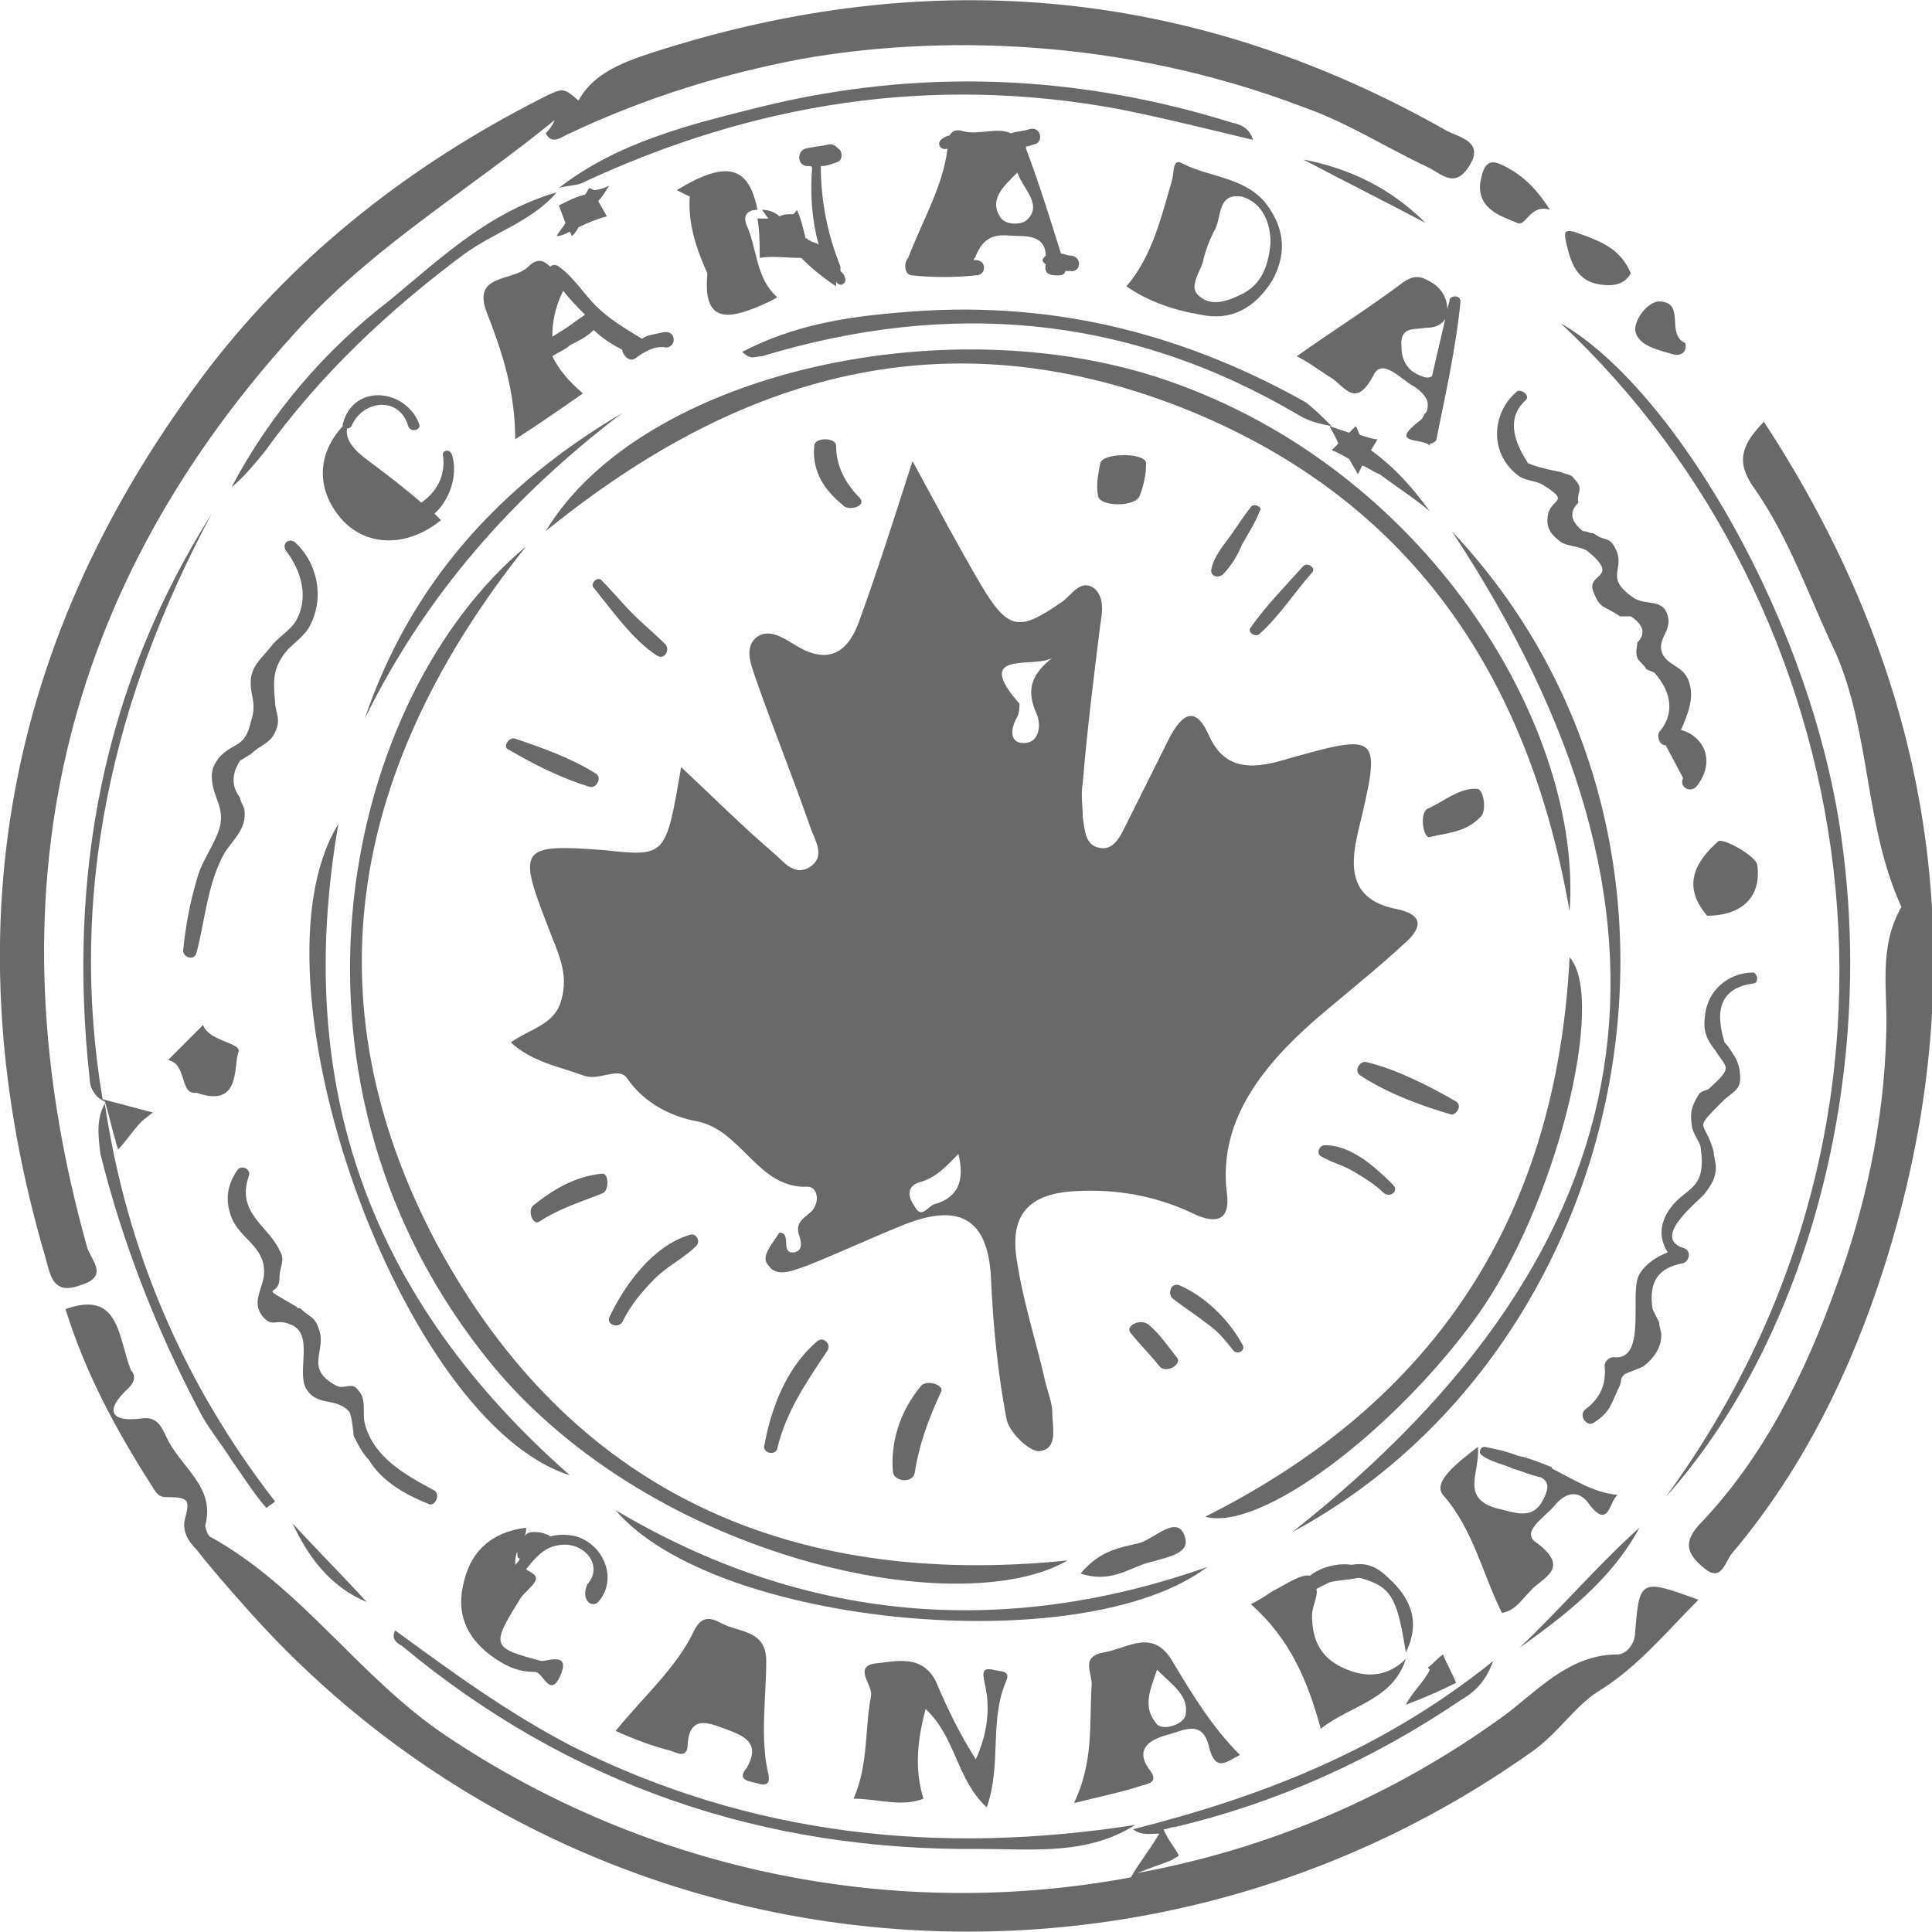 <svg width="82" height="82" viewBox="0 0 82 82" fill="none" xmlns="http://www.w3.org/2000/svg">
<g opacity="0.7" clip-path="url(#clip0_653_16064)">
<path d="M55.779 43.319C57.076 42.206 58.373 41.185 59.578 40.072C60.226 39.516 60.597 38.867 59.3 38.588C57.354 38.217 57.261 36.919 57.632 35.342C58.651 31.075 58.651 31.075 54.389 32.281C53.092 32.652 51.98 32.652 51.331 31.26C50.775 29.962 50.219 30.24 49.663 31.26C49.015 32.559 48.366 33.858 47.718 35.156C47.532 35.527 47.254 36.084 46.698 35.991C46.05 35.898 46.05 35.249 45.957 34.692C45.957 34.228 45.864 33.765 45.957 33.208C46.142 30.982 46.42 28.756 46.698 26.529C46.791 25.973 46.884 25.323 46.42 24.953C45.864 24.581 45.494 25.231 45.123 25.509C43.27 26.808 42.807 26.808 41.602 24.767C40.676 23.19 39.842 21.613 38.73 19.572C37.896 22.17 37.248 24.21 36.506 26.251C36.043 27.642 35.209 28.292 33.727 27.364C33.263 27.086 32.615 26.622 32.059 27.086C31.596 27.55 31.874 28.199 32.059 28.756C32.8 30.889 33.634 32.93 34.375 35.063C34.561 35.62 35.024 36.269 34.468 36.733C33.727 37.29 33.263 36.547 32.8 36.176C31.503 35.063 30.298 33.858 28.909 32.559C28.26 36.362 28.26 36.362 25.666 36.084C22.052 35.805 21.959 35.991 23.257 39.33C23.627 40.351 24.183 41.278 23.812 42.484C23.535 43.505 22.423 43.69 21.681 44.247C22.608 45.081 23.72 45.267 24.739 45.638C25.388 45.916 26.222 45.267 26.592 45.731C27.334 46.844 28.538 47.401 29.557 47.586C31.503 47.957 32.151 50.462 34.283 50.369C34.653 50.369 34.839 50.925 34.468 51.389C34.19 51.667 33.727 51.853 33.912 52.41C34.005 52.688 34.097 53.059 33.727 53.152C33.078 53.244 33.634 52.317 33.078 52.317C32.8 52.781 32.244 53.337 32.615 53.708C32.985 54.265 33.727 53.894 34.283 53.708C35.672 53.152 37.062 52.502 38.452 51.946C40.861 51.018 41.973 51.853 42.066 54.358C42.158 56.305 42.344 58.253 42.714 60.201C42.807 60.758 43.641 61.593 44.104 61.593C44.938 61.5 44.66 60.572 44.66 59.923C44.66 59.552 44.475 59.088 44.382 58.717C44.011 57.047 43.456 55.378 43.178 53.615C42.807 51.575 43.641 50.647 45.679 50.554C47.347 50.462 49.015 50.74 50.59 51.482C51.331 51.853 52.258 52.038 52.072 50.647C51.702 47.679 53.462 45.36 55.779 43.319ZM39.657 51.111C39.379 51.204 39.101 51.76 38.823 51.204C38.545 50.833 38.452 50.369 39.008 50.183C39.749 49.998 40.212 49.441 40.676 48.977C40.954 50.09 40.676 50.833 39.657 51.111ZM44.011 30.333C44.197 30.796 44.104 31.538 43.456 31.538C42.807 31.538 42.9 30.889 43.178 30.425C43.27 30.24 43.27 29.962 43.27 29.869C41.232 27.55 43.919 28.385 44.66 27.921C43.733 28.663 43.548 29.312 44.011 30.333Z" fill="#2B2A29"/>
<path d="M69.399 69.292C69.399 69.756 69.028 70.219 68.658 70.219C66.619 70.219 65.322 71.704 63.84 72.817C59.114 76.249 53.833 78.475 48.274 79.496C48.737 79.31 49.293 79.124 49.756 78.939C49.849 78.846 49.941 78.846 50.034 78.753C49.849 78.382 49.571 78.104 49.385 77.64C49.571 77.64 49.663 77.547 49.849 77.547C54.203 76.527 58.28 74.672 61.987 72.167C62.45 71.889 63.006 71.518 63.376 70.498C58.651 74.301 53.555 76.249 48.088 77.64C48.459 77.919 48.83 77.826 49.2 77.826C48.83 78.475 48.366 79.032 47.996 79.681C38.081 81.536 27.611 79.496 18.902 73.652C15.196 71.147 12.787 67.344 8.895 65.21C8.802 65.118 8.71 64.839 8.71 64.747C9.173 63.077 7.598 62.242 7.042 60.943C6.857 60.572 6.671 60.109 6.023 60.201C4.633 60.387 4.448 59.83 5.467 58.903C5.745 58.624 5.745 58.346 5.559 58.161C5.004 56.769 5.096 54.728 2.78 55.563C3.614 58.253 4.911 60.665 6.393 62.984C6.579 63.263 6.671 63.541 7.042 63.541C7.968 63.541 8.061 63.633 7.876 64.376C7.691 64.932 7.968 65.396 8.339 65.767C8.988 66.602 9.729 67.437 10.47 68.272C24.369 83.948 47.903 86.453 64.951 74.394C66.063 73.652 66.805 72.446 67.824 71.796C69.492 70.776 70.696 69.292 72.086 67.9C69.584 66.973 69.584 67.066 69.399 69.292Z" fill="#2B2A29"/>
<path d="M3.428 54.543C4.633 54.172 3.892 53.523 3.706 52.966C-0.463 38.124 2.409 24.953 12.972 13.636C16.122 10.296 20.014 7.977 23.535 5.102C23.442 5.38 23.164 5.658 23.164 5.658C23.442 6.215 23.905 5.751 24.183 5.658C27.334 4.174 30.576 3.154 34.005 2.505C39.749 1.484 47.532 1.577 55.315 4.545C57.169 5.195 58.744 6.215 60.504 7.05C61.153 7.328 61.709 8.07 62.357 7.05C63.006 6.029 61.987 5.844 61.431 5.566C50.497 -0.649 39.008 -1.577 27.148 2.412C26.129 2.783 25.11 3.247 24.554 4.267C23.905 3.71 23.905 3.71 22.979 4.174C17.512 6.957 12.694 10.667 8.895 15.584C0.185 26.993 -2.131 39.609 1.946 53.43C2.131 54.079 2.224 55.007 3.428 54.543Z" fill="#2B2A29"/>
<path d="M74.866 17.903C73.754 19.016 73.754 19.758 74.495 20.778C75.978 22.912 76.811 25.416 77.923 27.735C79.406 31.167 79.128 35.063 80.703 38.495C79.684 40.258 80.147 42.113 80.054 43.968C79.962 47.679 79.128 51.389 77.923 54.636C76.626 58.253 74.866 61.871 72.086 64.747C71.437 65.489 71.623 65.953 72.271 66.509C73.105 67.251 73.198 66.231 73.569 65.86C76.534 62.335 78.572 58.161 79.962 53.801C83.946 41.278 82.278 29.22 74.866 17.903Z" fill="#2B2A29"/>
<path d="M45.309 66.231C33.449 67.437 24.183 63.263 18.531 52.781C12.972 42.299 15.01 32.373 22.33 23.19C14.64 29.59 11.119 45.453 20.477 57.419C27.241 66.138 40.676 68.921 45.309 66.231Z" fill="#2B2A29"/>
<path d="M50.034 16.326C40.583 12.801 27.241 15.769 23.164 22.541C31.503 15.769 40.212 13.45 50.034 17.253C59.763 21.057 64.859 28.57 66.619 38.681C67.175 31.075 60.875 20.314 50.034 16.326Z" fill="#2B2A29"/>
<path d="M54.852 65.025C69.492 57.14 73.939 35.62 61.616 22.541C72.457 38.959 70.233 52.873 54.852 65.025Z" fill="#2B2A29"/>
<path d="M70.696 63.541C76.441 57.14 79.591 46.38 78.201 35.898C76.997 26.437 70.974 16.419 66.249 13.729C79.035 25.695 82.834 46.937 70.696 63.541Z" fill="#2B2A29"/>
<path d="M62.635 55.934C66.063 51.204 68.195 42.391 66.619 40.629C66.063 51.575 60.967 59.459 51.146 64.376C53.555 65.025 59.207 60.665 62.635 55.934Z" fill="#2B2A29"/>
<path d="M32.151 75.692C32.429 75.785 32.708 75.785 32.615 75.321C32.244 73.744 32.522 72.075 32.522 70.498C32.522 69.199 31.41 69.292 30.669 68.921C30.298 68.735 29.835 68.457 29.465 69.199C28.723 70.776 27.334 71.982 26.129 73.466C26.963 73.837 27.704 74.115 28.445 74.301C28.723 74.394 29.187 74.672 29.187 74.023C29.279 72.817 30.02 73.095 30.762 73.373C31.503 73.652 32.337 73.93 31.688 75.043C31.225 75.6 31.874 75.6 32.151 75.692Z" fill="#2B2A29"/>
<path d="M41.88 76.713C42.529 74.858 41.973 73.002 42.714 71.333C42.9 70.869 42.436 70.962 42.158 70.869C41.695 70.776 41.695 70.962 41.788 71.425C42.066 72.538 41.88 73.652 41.417 74.672C40.769 73.652 40.213 72.538 39.749 71.425C39.193 70.219 38.081 70.498 37.248 70.591C36.136 70.683 37.062 71.518 36.97 71.982C36.692 73.373 36.877 74.858 36.228 76.342C37.248 76.342 38.267 76.713 39.193 76.342C38.823 75.136 38.915 73.93 39.286 72.538C40.583 73.744 40.583 75.507 41.88 76.713Z" fill="#2B2A29"/>
<path d="M38.73 11.688C39.564 11.781 40.49 11.781 41.417 11.688C41.88 11.688 41.88 11.039 41.417 11.039H41.324C41.324 10.946 41.417 10.946 41.417 10.853C41.88 9.74 42.622 10.018 43.27 10.018C43.919 10.018 44.382 10.204 44.382 10.853C44.289 10.946 44.197 11.039 44.289 11.131C44.289 11.131 44.289 11.131 44.382 11.224C44.289 11.688 44.66 11.688 44.938 11.688C45.123 11.688 45.216 11.595 45.216 11.502C45.309 11.502 45.401 11.502 45.401 11.502C45.864 11.595 45.957 10.946 45.494 10.853C45.309 10.853 45.123 10.76 45.031 10.76C44.567 9.276 44.104 7.792 43.548 6.308C43.548 6.308 43.548 6.308 43.548 6.215C43.733 6.215 43.826 6.122 43.919 6.122C44.289 6.029 44.197 5.38 43.733 5.473C43.456 5.566 43.178 5.566 42.9 5.658C42.344 5.38 41.51 5.751 40.861 5.566C40.583 5.473 40.398 5.566 40.305 5.751C40.213 5.751 40.027 5.844 39.935 5.937C39.749 6.122 39.935 6.4 40.213 6.308C40.027 7.885 39.193 9.276 38.545 10.946C38.359 11.131 38.359 11.688 38.73 11.688ZM43.178 7.328C43.456 8.07 44.289 8.719 43.548 9.369C43.27 9.554 42.622 9.554 42.436 9.183C41.973 8.441 42.622 7.885 43.178 7.328Z" fill="#2B2A29"/>
<path d="M49.478 73.652C50.219 73.466 51.053 72.909 51.331 74.208C51.609 75.228 52.072 74.765 52.628 74.486C51.424 73.281 50.59 71.889 49.756 70.498C48.922 69.106 47.903 69.941 46.884 70.127C45.772 70.312 46.42 71.054 46.328 71.611C46.235 73.188 46.42 74.765 45.587 76.527C46.698 76.249 47.625 76.063 48.459 75.785C48.83 75.692 49.2 75.6 48.737 75.043C48.181 74.208 48.83 73.837 49.478 73.652ZM49.108 70.869C49.756 71.518 50.497 71.982 50.312 72.817C50.219 73.188 49.385 73.466 49.108 73.188C48.459 72.446 48.83 71.704 49.108 70.869Z" fill="#2B2A29"/>
<path d="M24.183 62.613C15.752 55.192 12.416 46.195 14.362 34.971C10.285 41.557 17.049 60.387 24.183 62.613Z" fill="#2B2A29"/>
<path d="M50.219 6.957C49.756 6.679 49.849 7.235 49.756 7.606C49.293 9.183 48.922 10.853 47.81 12.152C48.737 12.801 49.849 13.172 50.961 13.357C52.258 13.636 53.277 13.079 54.018 11.873C54.667 10.667 54.481 9.554 53.648 8.534C52.721 7.514 51.331 7.514 50.219 6.957ZM52.628 12.523C52.072 12.801 51.424 12.986 50.961 12.615C50.405 12.244 50.868 11.688 51.053 11.131C51.146 10.667 51.331 10.204 51.517 9.833C51.887 9.276 51.609 8.163 52.721 8.348C53.648 8.627 53.925 9.554 53.925 10.296C53.833 11.409 53.462 12.152 52.628 12.523Z" fill="#2B2A29"/>
<path d="M56.52 16.047C57.076 16.419 57.539 17.346 58.28 15.955C58.651 15.12 59.485 16.14 60.041 16.419C60.319 16.604 60.597 16.882 60.597 17.161C60.597 17.253 60.597 17.439 60.504 17.532C60.411 17.624 60.411 17.717 60.319 17.81C58.836 18.923 60.411 18.552 60.689 18.923V18.83C60.782 18.83 60.967 18.738 60.967 18.645C61.338 16.79 61.801 14.749 61.987 12.801C61.987 12.523 61.616 12.523 61.523 12.708C61.523 12.894 61.431 12.986 61.431 13.172C61.431 12.708 61.245 12.337 60.875 12.059C60.411 11.781 60.133 11.595 59.578 11.966C58.095 13.079 56.612 14.007 55.037 15.12C55.593 15.398 56.057 15.769 56.52 16.047ZM60.504 13.914C60.875 13.914 61.153 13.821 61.338 13.543C61.153 14.378 60.967 15.12 60.782 15.955C60.689 16.047 60.504 16.047 60.319 15.955C59.763 15.769 59.485 15.305 59.485 14.749C59.392 13.821 60.041 14.007 60.504 13.914Z" fill="#2B2A29"/>
<path d="M17.049 69.848C24.183 75.785 32.429 78.568 41.602 78.475C43.826 78.475 46.142 78.753 48.181 77.455C39.842 78.753 31.874 77.919 24.276 74.115C21.589 72.724 19.18 70.962 16.771 69.199C16.585 69.57 16.863 69.756 17.049 69.848Z" fill="#2B2A29"/>
<path d="M64.951 67.529C65.415 66.973 66.712 66.602 65.23 65.489C64.488 65.025 65.6 64.376 65.971 63.912C66.341 63.448 66.897 63.17 67.361 63.726C68.287 65.025 68.287 63.726 68.658 63.448C67.638 63.355 66.805 62.799 65.878 62.335C65.878 62.335 65.878 62.242 65.785 62.242C65.322 62.057 64.859 61.871 64.396 61.778C63.932 61.593 63.469 61.5 63.006 61.407C62.821 61.407 62.728 61.685 62.913 61.778C63.284 62.057 63.84 62.149 64.21 62.335C64.581 62.428 64.951 62.613 65.415 62.706C65.693 62.891 65.785 63.077 65.507 63.633C65.044 64.561 64.303 64.19 63.469 64.004C61.987 63.541 62.821 62.52 62.728 61.407C61.894 62.057 60.782 62.891 61.245 63.448C62.542 64.932 62.913 66.787 63.747 68.457C64.303 68.364 64.581 67.9 64.951 67.529Z" fill="#2B2A29"/>
<path d="M26.963 15.213C27.334 14.934 27.797 14.656 28.26 14.749C28.723 14.749 28.723 14.007 28.167 14.1C27.797 14.192 27.519 14.192 27.241 14.378C26.5 13.914 25.851 13.543 25.295 12.986C24.739 12.43 24.369 11.781 23.72 11.317C23.627 11.224 23.442 11.224 23.349 11.317C23.071 11.039 22.793 10.946 22.423 11.317C21.774 11.966 20.014 11.595 20.662 13.265C21.311 14.934 21.867 16.604 21.867 18.645C22.886 17.995 23.812 17.346 24.739 16.697C24.09 16.14 23.72 15.677 23.442 15.12C23.72 14.934 23.998 14.842 24.183 14.656C24.554 14.471 24.924 14.285 25.202 14.007C25.573 14.378 26.036 14.656 26.407 14.842C26.407 15.027 26.685 15.398 26.963 15.213ZM23.905 14.007C23.72 14.1 23.627 14.192 23.442 14.285C23.442 13.729 23.535 13.079 23.905 12.337C24.183 12.708 24.554 13.079 24.832 13.357C24.554 13.543 24.183 13.821 23.905 14.007Z" fill="#2B2A29"/>
<path d="M26.129 64.097C30.298 69.014 45.957 70.498 51.239 66.509C42.529 69.57 34.097 68.828 26.129 64.097Z" fill="#2B2A29"/>
<path d="M52.258 5.195C45.679 3.154 39.008 2.876 32.244 4.545C29.279 5.287 26.222 6.029 23.72 7.977C23.998 7.885 24.369 7.885 24.646 7.792C31.966 4.36 39.564 3.154 47.532 4.638C49.385 5.009 51.239 5.473 53.184 5.937C52.999 5.38 52.628 5.287 52.258 5.195Z" fill="#2B2A29"/>
<path d="M32.151 8.905C31.781 7.05 30.854 6.771 28.723 8.07C28.909 8.163 29.094 8.256 29.279 8.348C29.187 9.462 29.557 10.575 30.02 11.595C30.02 11.595 30.02 11.595 30.02 11.688C29.835 13.729 30.947 13.543 32.244 12.986C32.429 12.894 32.708 12.801 32.985 12.615C32.059 11.781 32.151 10.575 31.688 9.554C31.503 9.091 31.781 8.905 32.151 8.905Z" fill="#2B2A29"/>
<path d="M57.724 18.459C57.632 18.366 57.632 18.181 57.539 18.088L57.261 18.366C56.983 18.274 56.705 18.181 56.427 18.088C56.52 18.274 56.705 18.552 56.798 18.83L56.52 19.109C56.798 19.201 57.076 19.387 57.261 19.48C57.354 19.665 57.539 19.943 57.632 20.129L57.817 19.758C58.095 19.851 58.28 20.036 58.558 20.129C59.3 20.686 60.041 21.149 60.689 21.706C59.948 20.686 59.207 19.851 58.188 19.109L58.466 18.645C58.28 18.645 58.002 18.552 57.724 18.459Z" fill="#2B2A29"/>
<path d="M38.174 13.265C35.858 13.45 33.634 13.821 31.503 14.934C31.874 15.305 32.059 15.12 32.337 15.12C40.305 12.708 47.903 13.357 55.13 17.624C55.593 17.903 56.057 17.995 56.52 18.088C56.149 17.717 55.779 17.346 55.408 17.068C49.941 14.007 44.289 12.708 38.174 13.265Z" fill="#2B2A29"/>
<path d="M17.327 18.088C17.419 18.366 17.883 18.274 17.79 17.995C17.234 16.511 15.01 16.233 14.547 17.995C14.547 17.995 14.547 17.995 14.547 18.088C13.435 19.294 13.435 20.778 14.454 21.984C15.474 23.19 17.234 23.283 18.716 22.077C18.624 21.984 18.531 21.891 18.439 21.799C19.087 21.242 19.458 20.129 19.18 19.294C19.087 19.016 18.716 19.109 18.809 19.387C18.902 20.222 18.531 20.871 17.883 21.335C17.141 20.686 16.4 20.129 15.659 19.572C15.01 19.109 14.64 18.645 14.732 18.181C14.825 18.181 14.825 18.181 14.918 18.088C15.381 16.975 16.956 16.79 17.327 18.088Z" fill="#2B2A29"/>
<path d="M3.799 45.731C3.799 46.102 3.984 46.566 4.448 46.751C4.633 47.308 4.726 47.864 4.911 48.421C4.911 48.514 5.004 48.699 5.004 48.792C5.374 48.421 5.652 47.957 6.023 47.586L6.486 47.215C5.745 47.029 5.096 46.844 4.355 46.658C2.872 37.846 4.818 29.59 8.988 21.799C4.355 29.127 2.872 37.197 3.799 45.731Z" fill="#2B2A29"/>
<path d="M25.388 67.993C26.222 67.066 25.666 65.582 24.461 65.21C24.09 65.118 23.72 65.118 23.349 65.21C23.349 65.21 23.257 65.118 23.164 65.118C22.979 65.025 22.793 65.025 22.608 65.025C22.423 65.025 22.33 65.118 22.237 65.21C22.33 65.118 22.33 64.932 22.33 64.839C20.848 65.025 19.921 65.86 19.643 67.344C19.365 68.642 19.921 69.663 21.033 70.405C21.589 70.776 22.052 70.962 22.701 70.962C23.071 70.962 23.349 72.167 23.812 71.054C24.183 70.127 23.257 70.498 22.979 70.498C20.848 69.941 20.848 69.848 22.052 67.9C22.237 67.529 23.071 67.066 22.608 66.787C22.515 66.695 22.423 66.695 22.33 66.602C22.701 66.138 23.071 65.674 23.72 65.582C24.739 65.396 25.666 66.416 24.924 67.251C24.646 67.9 25.11 68.272 25.388 67.993ZM21.867 66.416C21.867 66.231 21.867 66.045 21.959 65.86C21.959 65.86 21.959 65.86 21.959 65.953C21.959 66.045 21.959 66.138 22.052 66.138C22.052 66.231 21.959 66.323 21.867 66.416Z" fill="#2B2A29"/>
<path d="M9.822 20.686C10.377 20.222 10.748 19.758 11.211 19.201C13.62 15.862 16.493 13.172 19.736 10.76C21.033 9.833 22.608 9.369 23.627 8.163C20.755 8.998 18.716 10.946 16.585 12.708C13.806 14.842 11.489 17.532 9.822 20.686Z" fill="#2B2A29"/>
<path d="M24.183 9.833L24.276 10.018C24.369 9.925 24.461 9.833 24.554 9.647C24.924 9.462 25.388 9.276 25.758 9.183L25.388 8.534C25.573 8.348 25.666 8.163 25.851 7.885C25.666 7.977 25.388 8.07 25.202 8.07L25.017 7.977C24.924 8.07 24.924 8.163 24.832 8.256C24.461 8.348 24.09 8.534 23.72 8.719L23.998 9.462C23.905 9.647 23.72 9.833 23.627 10.018C23.812 10.018 23.998 9.925 24.183 9.833Z" fill="#2B2A29"/>
<path d="M26.407 17.532C21.218 20.593 17.419 24.767 15.474 30.518C18.068 25.231 21.774 21.057 26.407 17.532Z" fill="#2B2A29"/>
<path d="M8.432 59.83C8.802 60.572 9.358 61.222 9.822 61.964C10.285 62.613 10.748 63.355 11.304 64.004C11.397 63.912 11.582 63.819 11.675 63.726C7.783 58.717 5.374 53.059 4.448 46.844C4.077 47.493 4.17 48.235 4.262 48.977C5.189 52.688 6.579 56.305 8.432 59.83Z" fill="#2B2A29"/>
<path d="M72.457 38.867C73.754 38.867 74.773 38.217 74.588 36.733C74.588 36.362 73.105 35.527 72.92 35.713C71.993 36.547 71.345 37.568 72.457 38.867Z" fill="#2B2A29"/>
<path d="M8.617 43.505C8.154 43.968 7.598 44.525 7.135 44.989C7.968 45.174 7.598 46.473 8.339 46.38C10.192 47.029 9.914 45.36 10.1 44.71C10.377 44.247 8.895 44.247 8.617 43.505Z" fill="#2B2A29"/>
<path d="M64.396 9.462C64.766 9.647 64.951 8.627 65.785 8.905C65.137 7.885 64.488 7.328 63.654 6.957C63.006 6.679 62.913 7.328 62.821 7.792C62.728 8.905 63.747 9.183 64.396 9.462Z" fill="#2B2A29"/>
<path d="M67.824 12.059C68.287 12.152 68.936 12.152 69.214 11.595C68.75 10.482 67.824 10.204 66.805 9.833C66.341 9.74 66.434 9.925 66.434 10.111C66.619 10.946 66.805 11.873 67.824 12.059Z" fill="#2B2A29"/>
<path d="M69.584 64.839C67.824 66.416 66.249 68.272 64.488 69.941C66.434 68.55 68.38 67.066 69.584 64.839Z" fill="#2B2A29"/>
<path d="M48.366 65.489C47.625 65.674 46.698 65.767 45.864 66.787C46.976 67.158 47.718 66.695 48.459 66.416C49.2 66.138 50.497 66.045 50.312 65.303C50.034 64.19 49.015 65.303 48.366 65.489Z" fill="#2B2A29"/>
<path d="M32.244 10.946C32.8 10.853 33.356 10.946 34.005 10.946C34.468 11.409 34.931 11.781 35.487 12.152V11.966L35.58 12.059C35.765 12.152 35.95 11.966 35.858 11.781C35.858 11.688 35.765 11.595 35.672 11.502C35.672 11.409 35.672 11.409 35.672 11.317C35.117 9.925 34.839 8.534 34.839 7.05C35.117 7.05 35.302 6.957 35.58 6.864C35.765 6.771 35.765 6.4 35.58 6.308C35.487 6.215 35.395 6.122 35.209 6.122C34.839 6.215 34.561 6.215 34.19 6.308C33.819 6.4 33.819 7.05 34.283 7.05C34.283 7.05 34.283 7.05 34.375 7.05C34.375 7.05 34.468 7.05 34.468 7.143C34.375 8.256 34.468 9.369 34.746 10.389C34.653 10.296 34.468 10.296 34.375 10.204C34.283 10.204 34.283 10.111 34.19 10.111C34.097 9.74 34.005 9.276 33.819 8.905C33.819 8.905 33.727 9.091 33.634 9.091C33.449 9.091 33.263 9.091 33.078 9.183C32.893 8.998 32.615 8.905 32.337 8.905C32.429 8.998 32.522 9.183 32.615 9.276C32.429 9.276 32.337 9.276 32.151 9.276C32.244 9.833 32.244 10.389 32.244 10.946Z" fill="#2B2A29"/>
<path d="M70.974 15.027C71.252 15.12 71.623 15.027 71.53 14.563C70.696 14.192 71.53 12.894 70.511 12.801C70.048 12.708 69.399 13.45 69.399 14.007C69.492 14.656 70.326 14.842 70.974 15.027Z" fill="#2B2A29"/>
<path d="M61.245 70.219C60.967 70.405 60.875 70.591 60.597 70.776L60.689 70.869C60.411 71.425 59.948 71.796 59.67 72.353C60.411 72.075 61.06 71.796 61.801 71.425C61.616 70.962 61.431 70.683 61.245 70.219Z" fill="#2B2A29"/>
<path d="M56.057 73.373C57.354 72.353 59.114 72.167 59.67 70.405C58.836 71.24 57.817 71.24 56.798 70.683C55.964 70.219 55.686 69.477 55.686 68.55C55.686 68.179 55.964 67.715 55.871 67.437C56.057 67.344 56.242 67.251 56.427 67.158C56.798 67.066 57.169 67.066 57.632 66.973H57.724C59.114 67.344 59.3 67.9 59.67 70.127C60.319 68.828 59.855 67.808 58.929 66.973C58.373 66.416 57.91 66.323 57.354 66.416C56.798 66.323 56.057 66.509 55.593 66.88C55.223 66.787 54.574 67.251 54.018 67.529C53.74 67.715 53.462 67.9 53.092 68.086C54.759 69.57 55.501 71.333 56.057 73.373Z" fill="#2B2A29"/>
<path d="M55.315 6.771C57.076 7.699 58.744 8.534 60.504 9.462C59.022 7.977 57.261 7.143 55.315 6.771Z" fill="#2B2A29"/>
<path d="M15.566 67.993C14.547 66.88 13.435 65.767 12.416 64.654C13.065 66.045 13.991 67.344 15.566 67.993Z" fill="#2B2A29"/>
<path d="M71.437 53.615C71.715 53.523 71.808 53.059 71.437 52.966C70.048 52.502 72.179 50.925 72.364 50.647C72.642 50.276 72.827 49.998 72.827 49.534C72.827 49.348 72.735 49.07 72.735 48.885C72.364 47.493 71.808 48.05 73.105 46.751C73.569 46.287 73.939 46.287 73.846 45.545C73.846 45.36 73.754 45.081 73.661 44.896C73.476 44.618 73.383 44.432 73.198 44.247C72.735 42.763 73.105 41.928 74.402 41.742C74.68 41.742 74.588 41.278 74.402 41.278C73.383 41.278 72.457 42.02 72.364 43.133C72.271 43.783 72.457 44.154 72.827 44.618C73.29 45.36 73.569 45.267 72.549 46.195C72.457 46.287 72.179 46.287 72.086 46.473C71.808 46.937 71.715 47.215 71.808 47.772C71.808 48.05 72.179 48.514 72.179 48.699C72.457 50.554 71.53 50.369 70.882 51.296C70.418 51.946 70.418 52.595 70.789 53.152C70.326 53.337 69.862 53.615 69.584 54.079C69.121 54.821 69.955 57.79 68.472 57.604C68.287 57.604 68.102 57.79 68.102 57.975C68.195 58.717 67.916 59.367 67.268 59.83C66.99 60.109 67.361 60.572 67.638 60.387C68.38 59.923 68.38 59.552 68.75 58.81C68.843 58.532 68.75 58.532 68.936 58.346C69.028 58.253 69.677 58.068 69.77 57.975C70.14 57.697 70.511 57.233 70.511 56.676C70.511 56.491 70.418 56.305 70.418 56.12C70.326 55.934 70.233 55.749 70.14 55.563C69.955 54.358 70.418 53.801 71.437 53.615Z" fill="#2B2A29"/>
<path d="M64.396 16.604C63.284 17.532 63.191 19.294 64.488 20.222C64.766 20.407 65.23 20.407 65.507 20.593C66.712 21.335 65.785 21.149 65.693 21.891C65.6 22.448 65.878 22.726 66.249 23.005C66.527 23.19 67.083 23.19 67.361 23.376C68.843 24.581 67.268 24.303 67.638 25.138C67.916 25.88 68.102 25.695 68.75 26.158C68.936 26.158 69.121 26.158 69.214 26.158C69.77 26.529 69.862 26.901 69.492 27.271C69.492 27.457 69.399 27.642 69.492 27.921C69.584 28.106 69.77 28.199 69.862 28.385C69.955 28.477 70.14 28.477 70.233 28.57C70.974 29.405 71.067 30.333 70.418 31.075C70.326 31.26 70.418 31.631 70.696 31.631L71.437 33.023C71.252 33.394 71.715 33.672 71.993 33.394C72.827 32.373 72.364 31.26 71.345 30.982C71.623 30.333 71.901 29.683 71.715 29.034C71.53 28.292 70.882 28.292 70.603 27.828C70.233 27.179 70.974 26.808 70.789 26.158C70.603 25.416 69.955 25.695 69.399 25.416C68.009 24.489 69.028 24.21 68.565 23.283C68.287 22.726 68.102 23.005 67.638 22.634C67.453 22.634 67.361 22.541 67.175 22.541C66.619 22.077 66.619 21.706 66.99 21.335C66.897 20.871 67.268 20.778 66.805 20.314C66.712 20.129 66.434 20.129 66.249 20.036C65.785 19.943 65.322 19.851 64.859 19.665C64.118 18.552 64.025 17.624 64.766 16.975C64.951 16.79 64.581 16.511 64.396 16.604Z" fill="#2B2A29"/>
<path d="M8.339 37.382C8.061 38.31 7.876 39.33 7.783 40.258C7.691 40.629 8.246 40.815 8.339 40.443C8.71 39.052 8.802 37.475 9.544 36.176C9.914 35.62 10.47 35.156 10.377 34.414C10.377 34.228 10.192 34.043 10.192 33.858C9.822 33.394 9.822 32.837 10.192 32.281C10.377 32.188 10.47 32.095 10.655 32.002C11.026 31.631 11.489 31.538 11.675 31.075C11.953 30.518 11.675 30.24 11.675 29.776C11.582 28.848 11.582 28.292 12.231 27.55C12.509 27.271 12.787 27.086 13.065 26.715C13.806 25.509 13.528 23.932 12.509 23.005C12.231 22.819 11.953 23.097 12.138 23.376C12.787 24.21 13.157 25.416 12.509 26.437C12.231 26.808 11.767 27.086 11.489 27.457C11.119 27.921 10.748 28.199 10.655 28.756C10.563 29.498 10.934 29.776 10.655 30.611C10.377 31.817 9.914 31.446 9.266 32.188C9.08 32.466 8.988 32.652 8.988 32.93C8.988 33.95 9.729 34.321 9.173 35.527C8.895 36.176 8.524 36.64 8.339 37.382Z" fill="#2B2A29"/>
<path d="M18.161 63.819C18.439 64.004 18.716 63.448 18.439 63.262C17.234 62.613 15.844 61.871 15.474 60.387C15.381 59.923 15.566 59.367 15.196 58.995C14.918 58.624 14.64 58.995 14.269 58.81C12.879 58.068 13.898 57.326 13.528 56.398C13.342 55.842 13.157 55.934 12.787 55.563C12.694 55.471 12.601 55.563 12.601 55.471C10.841 54.45 11.86 55.1 11.86 54.265C11.86 53.708 12.138 53.523 11.86 53.059C11.397 52.038 10.007 51.482 10.563 49.905C10.655 49.627 10.285 49.441 10.1 49.627C9.636 50.276 9.544 50.925 9.822 51.667C10.192 52.595 11.211 52.873 11.211 53.986C11.211 54.636 10.655 55.192 11.119 55.842C11.582 56.398 11.675 55.934 12.323 56.213C13.342 56.584 12.601 58.161 12.972 58.903C13.435 59.738 14.269 59.274 14.825 59.923C14.918 60.016 15.01 60.851 15.01 60.943C15.196 61.315 15.381 61.685 15.659 61.964C16.215 62.891 17.234 63.448 18.161 63.819Z" fill="#2B2A29"/>
<path d="M26.407 56.12C26.777 55.378 27.241 54.821 27.797 54.265C28.353 53.708 29.001 53.43 29.557 52.873C29.742 52.688 29.557 52.317 29.279 52.41C27.704 52.873 26.5 54.543 25.851 55.934C25.758 56.213 26.222 56.398 26.407 56.12Z" fill="#2B2A29"/>
<path d="M32.985 61.5C33.356 59.923 34.19 58.717 35.117 57.326C35.302 57.047 34.931 56.676 34.653 56.955C33.356 58.068 32.708 59.83 32.429 61.407C32.429 61.685 32.893 61.778 32.985 61.5Z" fill="#2B2A29"/>
<path d="M38.823 62.52C39.008 61.315 39.379 60.294 39.935 59.088C40.12 58.81 39.379 58.532 39.101 58.81C38.174 59.923 37.803 61.222 37.896 62.428C37.896 62.891 38.73 62.984 38.823 62.52Z" fill="#2B2A29"/>
<path d="M22.886 51.853C23.72 51.296 24.646 51.018 25.573 50.647C25.851 50.554 25.851 49.812 25.573 49.812C24.554 49.905 23.627 50.369 22.701 51.111C22.33 51.296 22.608 52.038 22.886 51.853Z" fill="#2B2A29"/>
<path d="M21.589 31.817C22.701 32.466 23.812 33.023 25.017 33.394C25.295 33.486 25.573 33.023 25.295 32.837C24.276 32.188 22.979 31.724 21.867 31.353C21.589 31.26 21.311 31.724 21.589 31.817Z" fill="#2B2A29"/>
<path d="M27.889 27.828C28.167 28.014 28.445 27.642 28.26 27.364C27.797 26.901 27.334 26.529 26.87 26.066C26.407 25.602 26.036 25.138 25.573 24.674C25.388 24.396 25.017 24.767 25.202 24.953C26.036 25.973 26.87 27.179 27.889 27.828Z" fill="#2B2A29"/>
<path d="M36.506 21.149C35.858 20.5 35.487 19.758 35.487 18.923C35.487 18.552 34.561 18.552 34.561 18.923C34.468 19.851 34.839 20.686 35.765 21.428C35.95 21.706 36.784 21.52 36.506 21.149Z" fill="#2B2A29"/>
<path d="M53.462 26.901C54.296 26.158 54.945 25.138 55.686 24.303C55.871 24.118 55.501 23.839 55.315 24.025C54.574 24.86 53.74 25.695 53.092 26.622C52.906 26.808 53.277 27.086 53.462 26.901Z" fill="#2B2A29"/>
<path d="M53.092 21.52C52.721 21.984 52.443 22.448 52.165 22.819C51.887 23.19 51.517 23.654 51.424 24.118C51.331 24.396 51.609 24.581 51.887 24.396C52.258 24.025 52.536 23.561 52.721 23.097C52.999 22.634 53.277 22.17 53.462 21.706C53.648 21.52 53.184 21.335 53.092 21.52Z" fill="#2B2A29"/>
<path d="M48.366 21.057C48.551 20.593 48.644 20.129 48.644 19.665C48.644 19.201 46.791 19.201 46.698 19.665C46.606 20.129 46.513 20.593 46.606 21.057C46.698 21.52 48.181 21.52 48.366 21.057Z" fill="#2B2A29"/>
<path d="M62.728 33.486C61.987 33.394 61.245 34.043 60.597 34.321C60.226 34.507 60.411 35.62 60.689 35.527C61.431 35.342 62.172 35.342 62.821 34.692C63.098 34.507 63.006 33.579 62.728 33.486Z" fill="#2B2A29"/>
<path d="M61.801 46.751C60.689 46.102 59.207 45.36 58.002 45.081C57.724 44.989 57.446 45.453 57.724 45.638C58.836 46.38 60.319 46.937 61.616 47.308C61.801 47.308 62.079 46.937 61.801 46.751Z" fill="#2B2A29"/>
<path d="M57.446 49.719C57.91 49.998 58.373 50.276 58.744 50.647C59.022 50.833 59.392 50.554 59.114 50.276C58.373 49.534 57.354 48.606 56.242 48.606C55.964 48.606 55.871 48.977 56.057 49.07C56.52 49.348 56.983 49.441 57.446 49.719Z" fill="#2B2A29"/>
<path d="M52.35 57.326C52.536 57.511 52.906 57.326 52.721 57.047C52.165 56.027 51.146 55.007 50.034 54.543C49.663 54.45 49.571 54.914 49.756 55.1C50.219 55.471 50.683 55.749 51.146 56.12C51.702 56.491 51.98 56.862 52.35 57.326Z" fill="#2B2A29"/>
<path d="M49.941 57.604C49.571 57.14 49.2 56.584 48.737 56.213C48.366 55.934 47.718 56.305 47.996 56.584C48.366 57.047 48.83 57.511 49.2 57.975C49.478 58.346 50.219 57.882 49.941 57.604Z" fill="#2B2A29"/>
</g>
<defs>
<clipPath id="clip0_653_16064">
<rect width="82" height="82" fill="white"/>
</clipPath>
</defs>
</svg>

